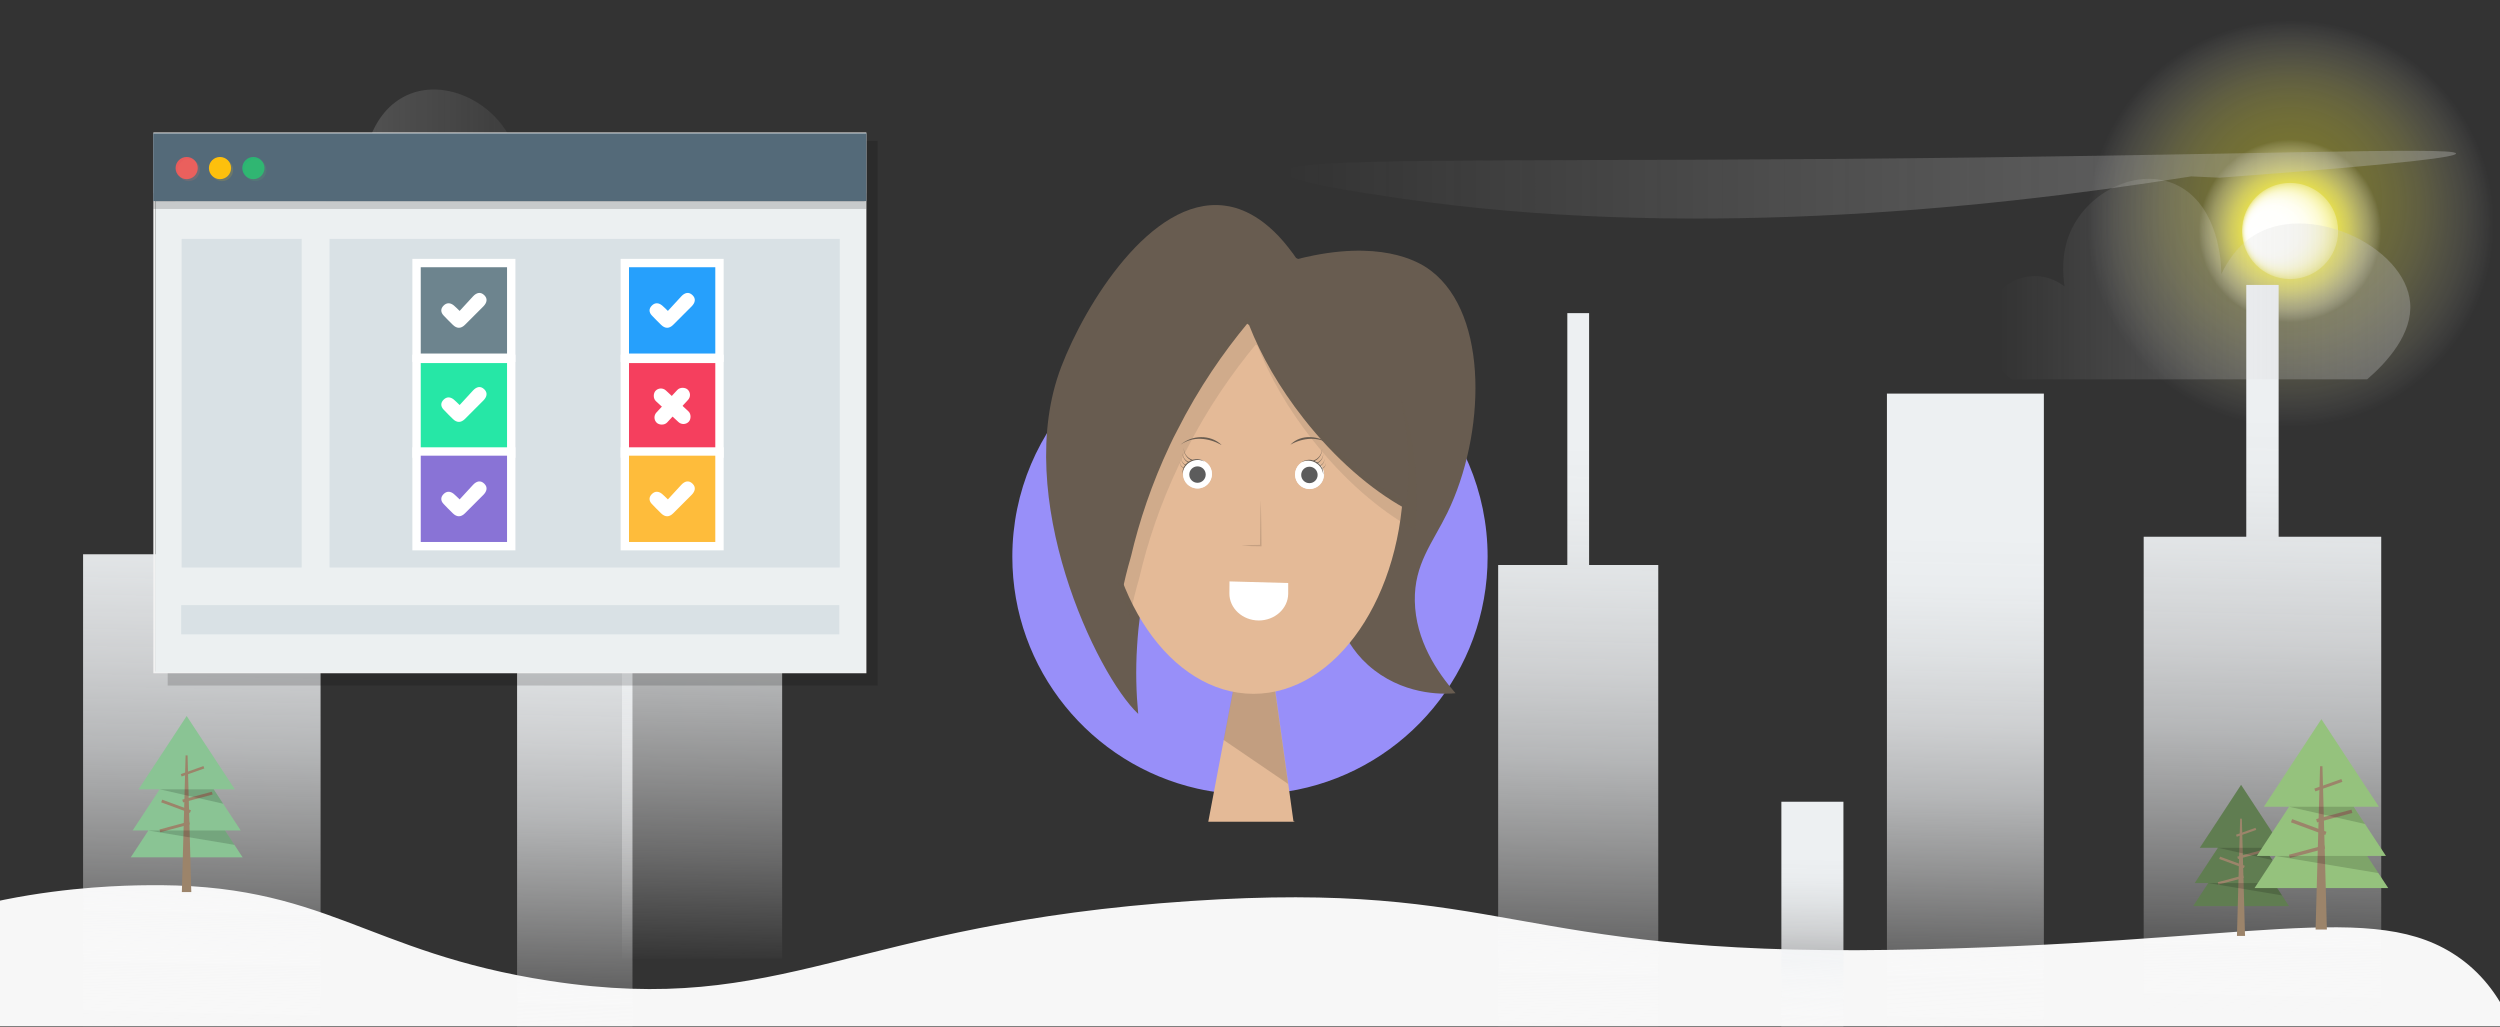 <?xml version="1.0" encoding="UTF-8"?>
<svg xmlns="http://www.w3.org/2000/svg" xmlns:xlink="http://www.w3.org/1999/xlink" viewBox="0 0 495.91 203.66">
  <rect x="0" y="0" width="495.91" height="203.66" fill="#333333" stroke="none"/>
  <defs>
    <style>
      .cls-1 {
        fill: #607d51;
      }

      .cls-2 {
        fill: #f53f5e;
      }

      .cls-3 {
        fill: url(#linear-gradient-2);
      }

      .cls-4 {
        fill: #2bb573;
      }

      .cls-5 {
        fill: #fff;
      }

      .cls-6, .cls-7 {
        fill: #685c50;
      }

      .cls-8 {
        stroke-width: .49px;
      }

      .cls-8, .cls-9, .cls-10, .cls-11, .cls-12, .cls-13, .cls-14 {
        fill: none;
        stroke-miterlimit: 10;
      }

      .cls-8, .cls-9, .cls-10, .cls-11, .cls-13, .cls-14 {
        stroke: #9c846a;
        stroke-linecap: square;
      }

      .cls-15 {
        fill: url(#radial-gradient);
        opacity: .33;
      }

      .cls-16 {
        fill: url(#linear-gradient-10);
      }

      .cls-16, .cls-17, .cls-18 {
        opacity: .36;
      }

      .cls-17 {
        fill: url(#linear-gradient-9);
      }

      .cls-19 {
        fill: #efc41a;
      }

      .cls-19, .cls-20, .cls-21, .cls-22, .cls-7, .cls-23 {
        opacity: .16;
      }

      .cls-24 {
        fill: #febc3b;
      }

      .cls-25 {
        fill: url(#linear-gradient-6);
      }

      .cls-20 {
        fill: #7291a6;
      }

      .cls-9 {
        stroke-width: .43px;
      }

      .cls-26 {
        opacity: .64;
      }

      .cls-18 {
        fill: url(#linear-gradient-8);
        fill-rule: evenodd;
      }

      .cls-27 {
        fill: #546a79;
      }

      .cls-28 {
        fill: #e4ba97;
      }

      .cls-10 {
        stroke-width: .68px;
      }

      .cls-29 {
        opacity: .15;
      }

      .cls-21 {
        fill: #4fba6e;
      }

      .cls-11 {
        stroke-width: .5px;
      }

      .cls-30 {
        fill: #9c846a;
      }

      .cls-12 {
        stroke: #f2f2f2;
        stroke-width: .36px;
      }

      .cls-31 {
        fill: #f1f2f2;
      }

      .cls-22 {
        fill: #ed7161;
      }

      .cls-13 {
        stroke-width: .57px;
      }

      .cls-32 {
        fill: #8ac494;
      }

      .cls-33 {
        fill: url(#linear-gradient-5);
      }

      .cls-34 {
        fill: #988ff9;
      }

      .cls-35 {
        fill: url(#radial-gradient-2);
      }

      .cls-36 {
        opacity: .14;
      }

      .cls-37 {
        fill: url(#radial-gradient-3);
      }

      .cls-38 {
        fill: url(#linear-gradient-7);
      }

      .cls-39 {
        fill: #e85c5c;
      }

      .cls-40 {
        fill: #95c27d;
      }

      .cls-41 {
        fill: #26e7a6;
      }

      .cls-42 {
        fill: #f7f7f7;
      }

      .cls-43 {
        fill: #26a0fc;
      }

      .cls-14 {
        stroke-width: .59px;
      }

      .cls-44 {
        fill: url(#linear-gradient-3);
      }

      .cls-45 {
        fill: #ecf0f1;
      }

      .cls-46 {
        fill: url(#linear-gradient);
      }

      .cls-47 {
        fill: #ffbf0b;
      }

      .cls-48 {
        fill: #8973d6;
      }

      .cls-49 {
        fill: url(#linear-gradient-4);
      }

      .cls-50 {
        fill: #6d848e;
      }

      .cls-51 {
        fill: #58595b;
      }
    </style>
    <linearGradient id="linear-gradient" x1="388.57" y1="205.2" x2="391.1" y2="84.62" gradientUnits="userSpaceOnUse">
      <stop offset="0" stop-color="#fff" stop-opacity="0"/>
      <stop offset="0" stop-color="#fefefe" stop-opacity=".01"/>
      <stop offset=".14" stop-color="#fafafb" stop-opacity=".27"/>
      <stop offset=".27" stop-color="#f6f7f8" stop-opacity=".49"/>
      <stop offset=".39" stop-color="#f2f4f6" stop-opacity=".68"/>
      <stop offset=".51" stop-color="#f0f2f4" stop-opacity=".82"/>
      <stop offset=".63" stop-color="#eef1f3" stop-opacity=".92"/>
      <stop offset=".73" stop-color="#edf0f2" stop-opacity=".98"/>
      <stop offset=".82" stop-color="#edf0f2"/>
    </linearGradient>
    <radialGradient id="radial-gradient" cx="454.38" cy="44.35" fx="454.38" fy="35.3" r="40.32" gradientUnits="userSpaceOnUse">
      <stop offset=".05" stop-color="#fff52e"/>
      <stop offset=".19" stop-color="#fff530" stop-opacity=".99"/>
      <stop offset=".31" stop-color="#fff539" stop-opacity=".95"/>
      <stop offset=".43" stop-color="#fff648" stop-opacity=".88"/>
      <stop offset=".54" stop-color="#fff75c" stop-opacity=".78"/>
      <stop offset=".65" stop-color="#fff877" stop-opacity=".65"/>
      <stop offset=".75" stop-color="#fffa97" stop-opacity=".49"/>
      <stop offset=".86" stop-color="#fffbbe" stop-opacity=".31"/>
      <stop offset=".96" stop-color="#fffde9" stop-opacity=".1"/>
      <stop offset="1" stop-color="#fff" stop-opacity="0"/>
    </radialGradient>
    <radialGradient id="radial-gradient-2" cx="454.26" cy="45.82" fx="454.26" fy="45.82" r="18.09" xlink:href="#radial-gradient"/>
    <radialGradient id="radial-gradient-3" cx="454.26" cy="45.82" fx="446.79" fy="45.82" r="9.54" gradientUnits="userSpaceOnUse">
      <stop offset="0" stop-color="#fff"/>
      <stop offset=".4" stop-color="#fff" stop-opacity=".99"/>
      <stop offset=".54" stop-color="#fff" stop-opacity=".97"/>
      <stop offset=".65" stop-color="#fff" stop-opacity=".92"/>
      <stop offset=".73" stop-color="#fff" stop-opacity=".85"/>
      <stop offset=".8" stop-color="#fff" stop-opacity=".77"/>
      <stop offset=".86" stop-color="#fff" stop-opacity=".66"/>
      <stop offset=".92" stop-color="#fff" stop-opacity=".53"/>
      <stop offset=".97" stop-color="#fff" stop-opacity=".39"/>
      <stop offset="1" stop-color="#fff" stop-opacity=".3"/>
    </radialGradient>
    <linearGradient id="linear-gradient-2" x1="359" y1="209.31" x2="360" y2="161.62" xlink:href="#linear-gradient"/>
    <linearGradient id="linear-gradient-3" x1="112.95" y1="211.04" x2="115.58" y2="85.46" xlink:href="#linear-gradient"/>
    <linearGradient id="linear-gradient-4" x1="39.04" y1="204.87" x2="42.07" y2="59.96" xlink:href="#linear-gradient"/>
    <linearGradient id="linear-gradient-5" x1="447.79" y1="201.41" x2="450.83" y2="56.5" xlink:href="#linear-gradient"/>
    <linearGradient id="linear-gradient-6" x1="312.06" y1="206.85" x2="315.1" y2="62.12" xlink:href="#linear-gradient"/>
    <linearGradient id="linear-gradient-7" x1="138.27" y1="190.47" x2="141.3" y2="45.74" xlink:href="#linear-gradient"/>
    <linearGradient id="linear-gradient-8" x1="254.81" y1="36.63" x2="487.2" y2="36.63" gradientUnits="userSpaceOnUse">
      <stop offset="0" stop-color="#fff" stop-opacity="0"/>
      <stop offset=".34" stop-color="#e9e9e9" stop-opacity=".32"/>
      <stop offset="1" stop-color="#bdbdbd"/>
    </linearGradient>
    <linearGradient id="linear-gradient-9" x1="2842.46" y1="-330.88" x2="2956.37" y2="-330.88" gradientTransform="translate(2218.56 320.85) rotate(-180) scale(.74 -.86)" xlink:href="#linear-gradient-8"/>
    <linearGradient id="linear-gradient-10" x1="2429.86" y1="-310.18" x2="2543.77" y2="-310.18" gradientTransform="translate(-1401.39 320.85) scale(.74 .86)" xlink:href="#linear-gradient-8"/>
  </defs>
  <g id="bg">
    <path class="cls-42" d="M498.26,203.53H-43.93c1.65-2.53,3.75-5.05,6.4-7.53,21.01-19.67,59.46-20.3,66.17-20.4,36.05-.59,43.59,13.34,80.45,18.98,46.54,7.12,59.23-11.32,127.06-15.85,62.82-4.2,62.98,10.89,139.09,9.69,71.32-1.13,95.83-10.44,112.74,1.67,4.72,3.38,8.16,8.12,10.29,13.45Z"/>
    <rect class="cls-46" x="374.3" y="78.08" width="31.13" height="130.28"/>
    <g>
      <circle class="cls-15" cx="454.38" cy="44.35" r="40.32"/>
      <circle class="cls-35" cx="454.26" cy="45.82" r="18.09"/>
      <circle class="cls-37" cx="454.26" cy="45.82" r="9.54"/>
    </g>
    <rect class="cls-3" x="353.36" y="159.04" width="12.31" height="51.53"/>
    <polygon class="cls-44" points="125.46 109.73 125.46 210.82 102.57 210.82 102.57 109.73 112.46 109.73 112.46 85.46 115.57 85.46 115.57 109.73 125.46 109.73"/>
    <polygon class="cls-49" points="63.59 109.94 63.59 204.4 16.48 204.4 16.48 109.94 36.83 109.94 36.83 59.99 43.24 59.99 43.24 109.94 63.59 109.94"/>
    <polygon class="cls-33" points="472.35 106.47 472.35 200.93 425.23 200.93 425.23 106.47 445.58 106.47 445.58 56.52 452 56.52 452 106.47 472.35 106.47"/>
    <polygon class="cls-25" points="328.94 112.07 328.94 206.54 297.18 206.54 297.18 112.07 310.9 112.07 310.9 62.12 315.22 62.12 315.22 112.07 328.94 112.07"/>
    <polygon class="cls-38" points="155.15 95.69 155.15 190.16 123.38 190.16 123.38 95.69 137.1 95.69 137.1 45.75 141.43 45.75 141.43 95.69 155.15 95.69"/>
  </g>
  <g id="Clouds">
    <path class="cls-18" d="M434.65,34.99c-43.76,7-101.95,12.35-156.54,4.41-7.12-1.03-23.75-3.45-23.29-5.35,.7-2.9,40.72-1.97,111.04-2.54,77.79-.63,121.06-2.51,121.33-1.07,.12,.64-8.2,1.93-46.85,4.81"/>
    <path class="cls-17" d="M42.75,57.53H113.31c4.48-3.2,6.17-9.61,4.31-14.33-2.23-5.64-9.33-8.3-14.84-4.09,.35-2.25,.69-6.46-1.06-10.64-3.74-8.93-15.53-14.1-23.32-8.19-6.66,5.06-6.72,15.42-6.71,16.37-1.07-2.23-2.92-5.28-6.01-7.37-10.93-7.41-30.53,1.78-31.45,13.1-.49,6.06,4.47,11.65,8.52,15.14Z"/>
    <path class="cls-16" d="M469.57,75.25h-70.56c-4.48-3.2-6.17-9.61-4.31-14.33,2.23-5.64,9.33-8.3,14.84-4.09-.35-2.25-.69-6.46,1.06-10.64,3.74-8.93,15.53-14.1,23.32-8.19,6.66,5.06,6.72,15.42,6.71,16.37,1.07-2.23,2.92-5.28,6.01-7.37,10.93-7.41,30.53,1.78,31.45,13.1,.49,6.06-4.47,11.65-8.52,15.14Z"/>
  </g>
  <g id="Layer_1" data-name="Layer 1">
    <g>
      <polygon class="cls-1" points="435.03 179.75 438.03 175.17 435.35 175.17 439.95 168.17 436.36 168.17 440.46 161.93 444.55 155.68 448.65 161.93 452.74 168.17 449.15 168.17 453.75 175.17 451.07 175.17 454.07 179.75 435.03 179.75"/>
      <polygon class="cls-30" points="444.71 162.56 445.31 184.88 445.34 185.66 443.73 185.66 443.75 184.88 444.36 162.56 444.36 162.39 444.7 162.39 444.71 162.56 444.71 162.56"/>
      <line class="cls-9" x1="443.82" y1="165.71" x2="447.28" y2="164.49"/>
      <line class="cls-8" x1="444.1" y1="170.1" x2="448.67" y2="168.87"/>
      <line class="cls-8" x1="440.23" y1="175.17" x2="444.79" y2="173.95"/>
      <line class="cls-8" x1="440.53" y1="170.24" x2="444.96" y2="171.88"/>
      <polygon class="cls-23" points="449.15 168.17 439.95 168.17 450.76 170.62 449.15 168.17"/>
      <polygon class="cls-23" points="451.07 175.17 438.02 175.17 452.68 177.62 451.07 175.17"/>
    </g>
    <g>
      <rect class="cls-23" x="33.26" y="27.94" width="140.82" height="108.05"/>
      <rect class="cls-12" x="30.6" y="26.46" width="141.08" height="106.91"/>
      <rect class="cls-45" x="30.81" y="39.89" width="140.82" height="93.47"/>
      <rect class="cls-23" x="30.4" y="38.33" width="141.44" height="3.12"/>
      <rect class="cls-27" x="30.4" y="26.46" width="141.44" height="13.43"/>
      <circle class="cls-39" cx="37.03" cy="33.34" r="2.2"/>
      <circle class="cls-47" cx="43.64" cy="33.34" r="2.2"/>
      <circle class="cls-4" cx="50.26" cy="33.34" r="2.2"/>
      <circle class="cls-22" cx="37.43" cy="33.73" r="2.2"/>
      <circle class="cls-19" cx="44.04" cy="33.73" r="2.2"/>
      <circle class="cls-21" cx="50.65" cy="33.73" r="2.2"/>
      <rect class="cls-20" x="65.37" y="47.39" width="101.21" height="65.18"/>
      <rect class="cls-20" x="35.94" y="120.03" width="130.55" height="5.8"/>
      <rect class="cls-20" x="36.03" y="47.39" width="23.81" height="65.18"/>
    </g>
    <g>
      <g>
        <path class="cls-34" d="M295.09,110.45c0,22.8-16.18,41.82-37.7,46.19-3.04,.62-6.2,.95-9.44,.95-3.59,0-7.1-.4-10.46-1.16-21-4.77-36.68-23.54-36.68-45.98,0-26.03,21.11-47.14,47.14-47.14s47.14,21.11,47.14,47.14Z"/>
        <g>
          <path class="cls-28" d="M256.84,163h-17.16l5.22-27.58h7.85l3.82,27.47c.09,.04,.18,.04,.27,.11Z"/>
          <path class="cls-29" d="M255.51,155.5l-12.79-8.72,2.15-11.35h7.85l2.79,20.07c.09,.04-.09-.07,0,0Z"/>
          <path class="cls-6" d="M229.7,106.41c-1.79,5.44-3.6,12.83-4.14,21.72-.32,4.9-.17,9.43,.22,13.47l.02,.03-.02-.02c-8.18-7.62-25.15-43.07-15.26-68.86,4.7-12.29,17.78-33.69,32.25-31.98,2.55,.29,7.54,1.59,12.83,8.37,.05,.02,.07,.07,.07,.1,.54,.66,1.08,1.4,1.59,2.18,1.05-.27,2.06-.49,3.04-.69,.1-.02,.2-.05,.32-.07,14.81-2.91,21.62,1.79,23.26,3.06,11.58,8.86,10.73,32.57,3.23,47.99-2.94,6.02-6.59,10.16-6.46,17.51,.15,7.81,4.43,14.13,8.08,18.29-1.52,.15-9.28,.71-16.14-4.58-1.74-1.35-3.11-2.82-4.16-4.31-3.53-4.9-3.84-9.92-3.89-10.92"/>
          <ellipse class="cls-28" cx="248.65" cy="94.13" rx="29.77" ry="43.5"/>
          <g class="cls-36">
            <path d="M250.11,99.35c.04,2.68,.13,6.37,.13,9.02-1.28,0-2.55-.04-3.83-.13-.02,0-.02-.03,0-.03,1.23-.09,2.45-.13,3.68-.13l-.15,.15c.04-2.54,.04-6.39,.16-8.87h0Z"/>
          </g>
          <g>
            <path class="cls-31" d="M234.66,94.01c0-1.59,1.28-2.87,2.87-2.87s2.87,1.28,2.87,2.87-1.29,2.87-2.87,2.87-2.87-1.29-2.87-2.87Z"/>
            <path class="cls-31" d="M256.91,94.13c0-1.59,1.28-2.87,2.87-2.87s2.87,1.28,2.87,2.87-1.29,2.87-2.87,2.87-2.87-1.29-2.87-2.87Z"/>
            <path class="cls-51" d="M235.89,94.13c0-.9,.73-1.64,1.64-1.64s1.64,.73,1.64,1.64-.73,1.64-1.64,1.64-1.64-.73-1.64-1.64Z"/>
            <path class="cls-51" d="M258.14,94.2c0-.9,.73-1.64,1.64-1.64s1.64,.73,1.64,1.64-.73,1.64-1.64,1.64-1.64-.73-1.64-1.64Z"/>
          </g>
          <path class="cls-6" d="M279.36,94.49v.05c0,1.17-.03,2.34-.1,3.51-.03,.46-.05,.94-.1,1.4-.02,.2-.05,.43-.08,.64,0,.33-.03,.64-.05,.94-.13-.05-.28-.13-.41-.23-6.69-3.71-13.81-9.84-20.01-17.75-4.83-6.15-8.49-12.56-10.83-18.56-.13-.1-.25-.18-.38-.28-4.58,5.54-9.56,12.59-13.91,21.23-.51,.94-.97,1.88-1.42,2.85-3.61,7.65-6.1,15.13-7.73,22.12-.05,.08-.05,.13-.05,.18-.66,2.26-1.3,4.76-1.81,7.48-2.87-6.87-4.53-14.93-4.53-23.55,0-22.89,11.65-41.8,26.78-44.75,1.17-.25,2.37-.38,3.61-.41h.53c.3,0,.61,.03,.89,.05,.46,.03,.92,.08,1.35,.13h.1c.05,0,.08,0,.13,.03,.41,.05,.79,.13,1.2,.2,.41,.08,.79,.15,1.2,.25,.03,0,.05,.03,.08,.03h.03c.03,.05,.05,.08,.08,.13,.05-.03,.1-.03,.15-.05h.03c.33,.1,.69,.2,.99,.31,.43,.13,.84,.28,1.25,.43,0,0,0,.03,.03,.03,.84,.33,1.65,.69,2.44,1.09,.41,.2,.79,.43,1.19,.66,.36,.2,.74,.43,1.09,.66,.43,.31,.86,.61,1.32,.94,1.4,1.02,2.75,2.21,4.02,3.53,.38,.41,.76,.84,1.14,1.27,.33,.36,.66,.76,.97,1.14,.31,.41,.64,.79,.94,1.22,1.2,1.63,2.34,3.43,3.36,5.34,.25,.48,.51,.97,.74,1.45,2.67,5.44,4.55,11.77,5.34,18.66,.08,.61,.15,1.22,.2,1.83,.05,.48,.08,.97,.1,1.47,.05,.66,.08,1.35,.1,2.03,.03,.74,.05,1.53,.05,2.29Z"/>
          <path class="cls-7" d="M281.06,98.61v.05c0,1.18-.02,2.35-.1,3.53-.02,.44-.05,.93-.1,1.4-.02,.2-.05,.42-.07,.64,0,.32-.02,.64-.05,.93-.15-.05-.29-.12-.42-.22-6.68-3.72-13.81-9.84-20.01-17.75-4.85-6.15-8.5-12.56-10.85-18.56-.12-.1-.24-.17-.37-.29-4.58,5.56-9.57,12.59-13.91,21.25-.51,.93-.98,1.86-1.42,2.84-3.62,7.64-6.12,15.13-7.74,22.11-.05,.07-.05,.12-.05,.2-.66,2.25-1.3,4.75-1.81,7.47-1.03-2.5-1.91-5.14-2.62-7.91,.29,.81,.61,1.59,.93,2.38,.49-2.72,1.13-5.22,1.79-7.49,0-.05,0-.1,.05-.17,1.64-6.98,4.14-14.47,7.74-22.11,.47-.98,.91-1.91,1.42-2.86,4.36-8.64,9.33-15.67,13.91-21.23,.12,.1,.27,.2,.39,.29,2.33,6,6,12.41,10.82,18.56,6.22,7.91,13.32,14.03,20.01,17.75,.15,.1,.29,.17,.42,.22,.02-.29,.05-.61,.05-.93,.02-.22,.05-.44,.07-.64,.05-.47,.07-.95,.1-1.42,.07-1.15,.12-2.33,.12-3.5v-.05c0-.76-.05-1.54-.07-2.28-.02-.69-.05-1.37-.1-2.03-.02-.51-.05-1-.1-1.49-.05-.61-.12-1.2-.2-1.81-.29-2.67-.76-5.24-1.37-7.71,1.47,4.09,2.52,8.52,3.06,13.25,.1,.61,.17,1.22,.22,1.81,.05,.49,.07,.98,.1,1.49,.05,.66,.07,1.35,.1,2.03,.02,.73,.05,1.52,.05,2.28Z"/>
          <path class="cls-6" d="M234.17,88.22c2.23-1.95,5.91-2.07,8.11,0,.02,.01,0,.04-.02,.03-2.59-1.44-5.65-1.76-8.09-.03h0Z"/>
          <path class="cls-6" d="M255.96,88.22c2.14-2.24,5.82-1.79,8.11,0,.02,.01,0,.04-.02,.03-2.52-1.74-5.6-1.46-8.09-.03h0Z"/>
          <path class="cls-5" d="M234.68,94.03c0-1.58,1.28-2.86,2.87-2.86s2.86,1.28,2.86,2.86-1.28,2.87-2.86,2.87-2.87-1.28-2.87-2.87Z"/>
          <path class="cls-5" d="M256.88,94.14c0-1.58,1.28-2.86,2.87-2.86s2.86,1.28,2.86,2.86-1.28,2.87-2.86,2.87-2.87-1.28-2.87-2.87Z"/>
          <path class="cls-26" d="M235.91,94.14c0-.9,.73-1.63,1.63-1.63s1.63,.73,1.63,1.63-.73,1.63-1.63,1.63-1.63-.73-1.63-1.63Z"/>
          <path class="cls-26" d="M258.11,94.21c0-.9,.73-1.63,1.63-1.63s1.63,.73,1.63,1.63-.73,1.63-1.63,1.63-1.63-.73-1.63-1.63Z"/>
          <g>
            <path class="cls-6" d="M262.47,94.16c-.12-2.1-2.49-3.45-4.36-2.44,.41-.3,.92-.48,1.44-.51,1.6-.11,3.09,1.34,2.92,2.95h0Z"/>
            <path class="cls-6" d="M262.23,92.88c.46-.13,.78-.59,.78-1.07,.03,.48-.27,.99-.75,1.15l-.03-.08h0Z"/>
            <path class="cls-6" d="M261.74,92.36c.57-.16,.98-.74,.98-1.35,.04,.61-.34,1.24-.95,1.45l-.03-.1h0Z"/>
            <path class="cls-6" d="M261.16,91.79c.77-.21,1.32-.98,1.31-1.8,.06,.81-.46,1.66-1.26,1.94l-.05-.13h0Z"/>
            <path class="cls-6" d="M260.52,91.34c1.03-.29,1.73-1.31,1.73-2.37,.07,1.09-.61,2.18-1.67,2.55,0,0-.06-.18-.06-.18h0Z"/>
          </g>
          <g>
            <path class="cls-6" d="M234.58,94.02c-.25-2.23,2.59-3.82,4.36-2.44-1.87-1-4.25,.34-4.36,2.44h0Z"/>
            <path class="cls-6" d="M234.8,92.83c-.48-.17-.79-.67-.75-1.15,0,.49,.32,.95,.78,1.07l-.03,.08h0Z"/>
            <path class="cls-6" d="M235.27,92.33c-.6-.21-.99-.84-.95-1.45,0,.61,.41,1.19,.98,1.35l-.03,.1h0Z"/>
            <path class="cls-6" d="M235.85,91.79c-.81-.28-1.32-1.12-1.26-1.94,0,.82,.54,1.59,1.31,1.8l-.05,.13h0Z"/>
            <path class="cls-6" d="M236.48,91.38c-1.05-.37-1.73-1.46-1.67-2.55,0,1.06,.7,2.08,1.73,2.37,0,0-.06,.18-.06,.18h0Z"/>
          </g>
        </g>
      </g>
      <path class="cls-5" d="M255.53,115.65v2.15c-.03,2.93-2.67,5.3-5.87,5.28h0c-3.2-.02-5.81-2.43-5.79-5.36l.02-2.39,11.65,.32Z"/>
    </g>
    <g>
      <rect class="cls-43" x="123.94" y="52.18" width="18.78" height="18.78"/>
      <path class="cls-5" d="M141.89,53.01v17.12h-17.12v-17.12h17.12m1.66-1.66h-20.44v20.44h20.44v-20.44h0Z"/>
    </g>
    <g>
      <rect class="cls-2" x="123.94" y="71.19" width="18.78" height="18.78"/>
      <path class="cls-5" d="M141.89,72.02v17.12h-17.12v-17.12h17.12m1.66-1.66h-20.44v20.44h20.44v-20.44h0Z"/>
    </g>
    <g>
      <rect class="cls-24" x="123.94" y="89.56" width="18.78" height="18.78"/>
      <path class="cls-5" d="M141.89,90.39v17.12h-17.12v-17.12h17.12m1.66-1.66h-20.44v20.44h20.44v-20.44h0Z"/>
    </g>
    <g>
      <rect class="cls-50" x="82.63" y="52.18" width="18.78" height="18.78"/>
      <path class="cls-5" d="M100.58,53.01v17.12h-17.12v-17.12h17.12m1.66-1.66h-20.44v20.44h20.44v-20.44h0Z"/>
    </g>
    <g>
      <rect class="cls-41" x="82.63" y="71.19" width="18.78" height="18.78"/>
      <path class="cls-5" d="M100.58,72.02v17.12h-17.12v-17.12h17.12m1.66-1.66h-20.44v20.44h20.44v-20.44h0Z"/>
    </g>
    <g>
      <rect class="cls-48" x="82.63" y="89.56" width="18.78" height="18.78"/>
      <path class="cls-5" d="M100.58,90.39v17.12h-17.12v-17.12h17.12m1.66-1.66h-20.44v20.44h20.44v-20.44h0Z"/>
    </g>
    <path class="cls-5" d="M91.17,61.68c.92-1,1.78-1.94,2.65-2.88,.69-.75,1.5-.99,2.26-.23,.72,.72,.47,1.52-.18,2.19-1.22,1.24-2.45,2.46-3.68,3.68-.79,.78-1.6,.77-2.39,0-.62-.61-1.24-1.22-1.83-1.85-.61-.64-.63-1.36,0-1.98,.62-.62,1.34-.57,2.01-.03,.32,.26,.6,.56,1.17,1.1Z"/>
    <path class="cls-5" d="M91.17,80.35c.92-1,1.78-1.94,2.65-2.88,.69-.75,1.5-.99,2.26-.23,.72,.72,.47,1.52-.18,2.19-1.22,1.24-2.45,2.46-3.68,3.68-.79,.78-1.6,.77-2.39,0-.62-.61-1.24-1.22-1.83-1.85-.61-.64-.63-1.36,0-1.98,.62-.62,1.34-.57,2.01-.03,.32,.26,.6,.56,1.17,1.1Z"/>
    <path class="cls-5" d="M91.17,99.07c.92-1,1.78-1.94,2.65-2.88,.69-.75,1.5-.99,2.26-.23,.72,.72,.47,1.52-.18,2.19-1.22,1.24-2.45,2.46-3.68,3.68-.79,.78-1.6,.77-2.39,0-.62-.61-1.24-1.22-1.83-1.85-.61-.64-.63-1.36,0-1.98,.62-.62,1.34-.57,2.01-.03,.32,.26,.6,.56,1.17,1.1Z"/>
    <path class="cls-5" d="M132.48,99.07c.92-1,1.78-1.94,2.65-2.88,.69-.75,1.5-.99,2.26-.23,.72,.72,.47,1.52-.18,2.19-1.22,1.24-2.45,2.46-3.68,3.68-.79,.78-1.6,.77-2.39,0-.62-.61-1.24-1.22-1.83-1.85-.61-.64-.63-1.36,0-1.98,.62-.62,1.34-.57,2.01-.03,.32,.26,.6,.56,1.17,1.1Z"/>
    <path class="cls-5" d="M132.48,61.68c.92-1,1.78-1.94,2.65-2.88,.69-.75,1.5-.99,2.26-.23,.72,.72,.47,1.52-.18,2.19-1.22,1.24-2.45,2.46-3.68,3.68-.79,.78-1.6,.77-2.39,0-.62-.61-1.24-1.22-1.83-1.85-.61-.64-.63-1.36,0-1.98,.62-.62,1.34-.57,2.01-.03,.32,.26,.6,.56,1.17,1.1Z"/>
    <g>
      <rect class="cls-5" x="128.84" y="79.13" width="9" height="2.9" rx="1.45" ry="1.45" transform="translate(-16.39 123.61) rotate(-47.18)"/>
      <rect class="cls-5" x="128.84" y="79.13" width="9" height="2.9" rx="1.45" ry="1.45" transform="translate(90.3 -69.15) rotate(42.82)"/>
    </g>
    <g>
      <polygon class="cls-32" points="25.93 170.07 29.44 164.73 26.31 164.73 31.67 156.57 27.48 156.57 32.26 149.3 37.03 142.03 41.81 149.3 46.58 156.57 42.39 156.57 47.75 164.73 44.63 164.73 48.13 170.07 25.93 170.07"/>
      <polygon class="cls-30" points="37.21 150.04 37.92 176.04 37.95 176.96 36.07 176.96 36.1 176.04 36.81 150.04 36.81 149.84 37.21 149.84 37.21 150.04 37.21 150.04"/>
      <line class="cls-11" x1="36.18" y1="153.71" x2="40.21" y2="152.28"/>
      <line class="cls-13" x1="36.51" y1="158.82" x2="41.83" y2="157.4"/>
      <line class="cls-13" x1="31.99" y1="164.74" x2="37.31" y2="163.31"/>
      <line class="cls-13" x1="32.34" y1="158.99" x2="37.51" y2="160.89"/>
      <polygon class="cls-23" points="42.39 156.57 31.67 156.57 44.27 159.43 42.39 156.57"/>
      <polygon class="cls-23" points="44.63 164.73 29.42 164.74 46.51 167.59 44.63 164.73"/>
    </g>
    <g>
      <polygon class="cls-40" points="447.22 176.16 451.4 169.79 447.67 169.79 454.07 160.03 449.07 160.03 454.77 151.34 460.48 142.65 466.18 151.34 471.89 160.03 466.88 160.03 473.29 169.79 469.55 169.79 473.74 176.16 447.22 176.16"/>
      <polygon class="cls-30" points="460.7 152.23 461.54 183.3 461.57 184.39 459.33 184.39 459.36 183.3 460.21 152.23 460.22 151.99 460.69 151.99 460.7 152.23 460.7 152.23"/>
      <line class="cls-14" x1="459.46" y1="156.61" x2="464.27" y2="154.91"/>
      <line class="cls-10" x1="459.86" y1="162.72" x2="466.21" y2="161.02"/>
      <line class="cls-10" x1="454.46" y1="169.79" x2="460.81" y2="168.09"/>
      <line class="cls-10" x1="454.88" y1="162.92" x2="461.05" y2="165.2"/>
      <polygon class="cls-23" points="466.88 160.03 454.07 160.03 469.12 163.45 466.88 160.03"/>
      <polygon class="cls-23" points="469.55 169.79 451.38 169.79 471.8 173.2 469.55 169.79"/>
    </g>
  </g>
</svg>